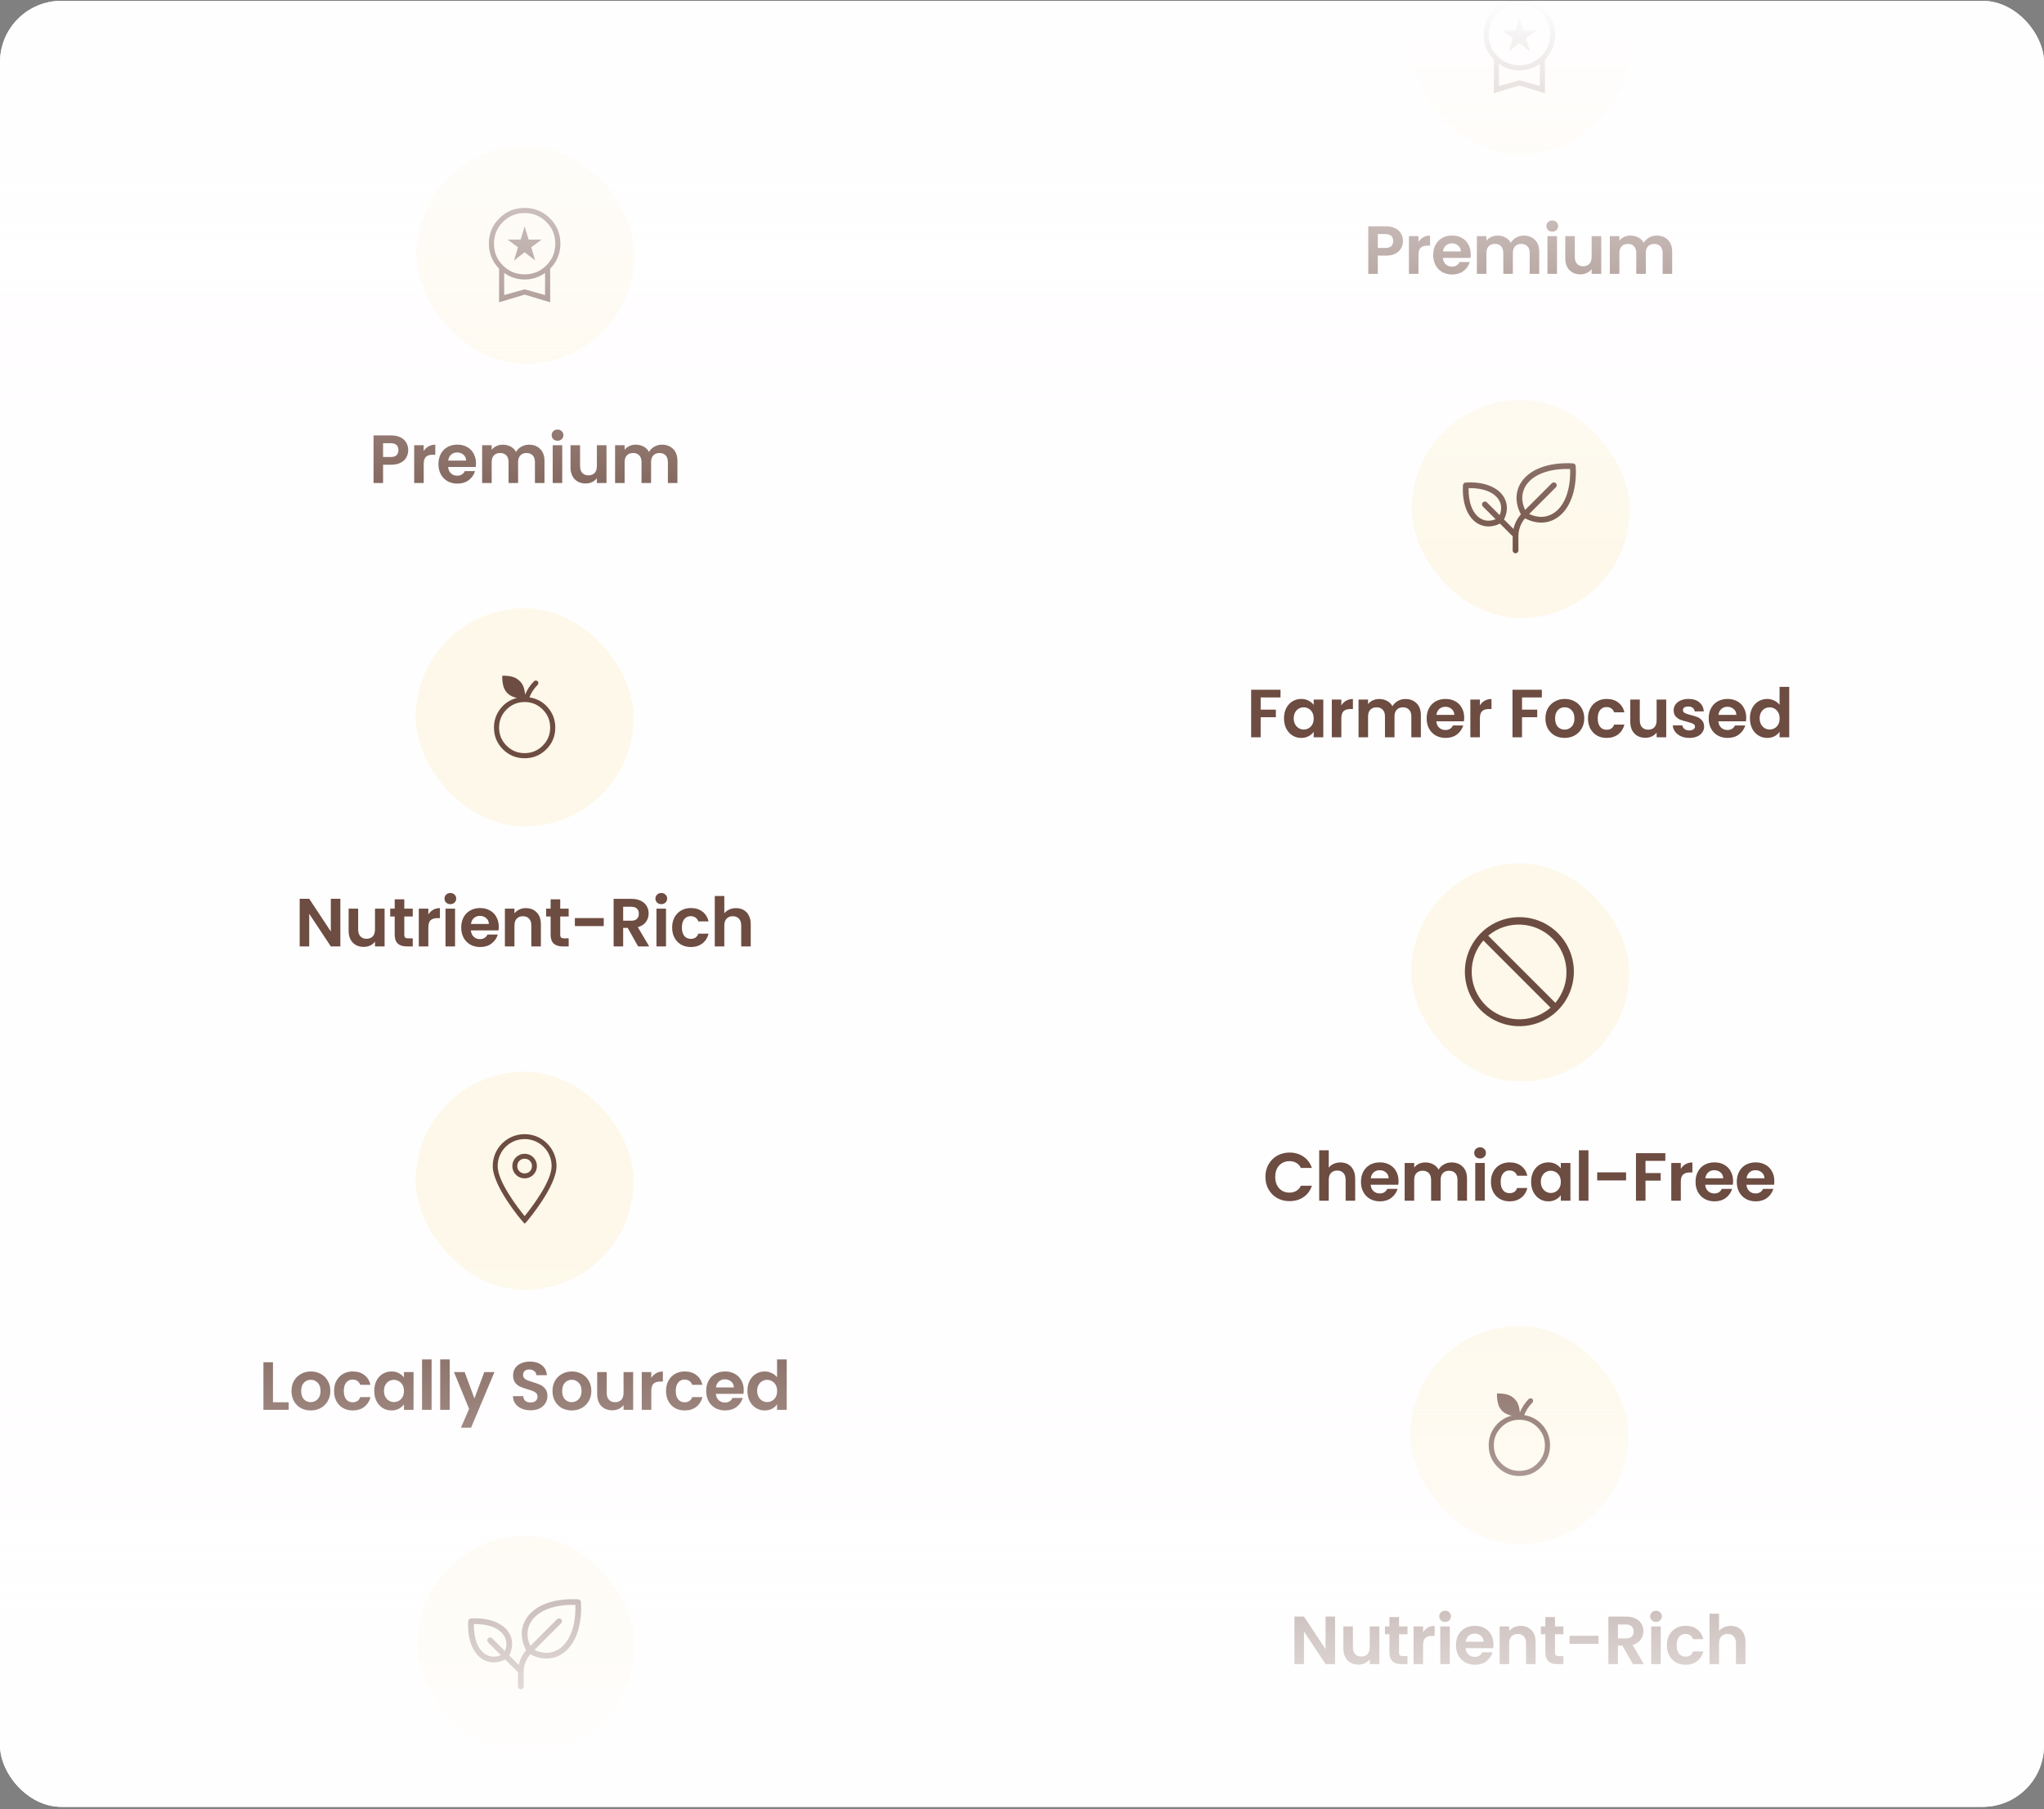 <svg width="600" height="531" viewBox="0 0 600 531" fill="none" xmlns="http://www.w3.org/2000/svg">
<rect x="0" y="0" width="600" height="531" fill="#808080" stroke="none"/>
<g clip-path="url(#clip0_461_5917)">
<rect y="0.25" width="600" height="530" rx="18" fill="#FFFEFF"/>
<rect x="122.27" y="42.74" width="64" height="64" rx="32" fill="#FDF8E9"/>
<path d="M150.888 76.435L152.056 72.565L148.981 70.308H152.823L154 66.397L155.177 70.308H159.019L155.935 72.564L157.105 76.433L154 74.034L150.888 76.435ZM146.5 88.713V78.828C145.55 77.892 144.813 76.797 144.288 75.543C143.763 74.29 143.5 72.95 143.5 71.519C143.5 68.593 144.519 66.111 146.556 64.075C148.592 62.038 151.073 61.02 154 61.02C156.927 61.02 159.408 62.038 161.444 64.075C163.481 66.111 164.5 68.593 164.5 71.519C164.5 72.948 164.238 74.29 163.713 75.544C163.188 76.798 162.45 77.891 161.5 78.825V88.71L154 86.46L146.5 88.71V88.713ZM154 80.519C156.5 80.519 158.625 79.644 160.375 77.894C162.125 76.144 163 74.019 163 71.519C163 69.019 162.125 66.894 160.375 65.144C158.625 63.395 156.5 62.52 154 62.52C151.5 62.52 149.375 63.395 147.625 65.144C145.875 66.894 145 69.019 145 71.519C145 74.019 145.875 76.144 147.625 77.894C149.375 79.644 151.5 80.519 154 80.519ZM148 86.585L154 84.906L160 86.585V80.091C159.163 80.706 158.233 81.18 157.212 81.516C156.19 81.852 155.12 82.019 154 82.019C152.88 82.019 151.81 81.852 150.789 81.516C149.767 81.181 148.837 80.707 148 80.091V86.585Z" fill="#6D4C41"/>
<path d="M119.83 132.1C119.83 132.847 119.65 133.547 119.29 134.2C118.943 134.854 118.39 135.38 117.63 135.78C116.883 136.18 115.936 136.38 114.79 136.38H112.45V141.74H109.65V127.78H114.79C115.87 127.78 116.79 127.967 117.55 128.34C118.31 128.714 118.876 129.227 119.25 129.88C119.636 130.534 119.83 131.274 119.83 132.1ZM114.67 134.12C115.443 134.12 116.016 133.947 116.39 133.6C116.763 133.24 116.95 132.74 116.95 132.1C116.95 130.74 116.19 130.06 114.67 130.06H112.45V134.12H114.67ZM124.378 132.38C124.738 131.794 125.204 131.334 125.778 131C126.364 130.667 127.031 130.5 127.778 130.5V133.44H127.038C126.158 133.44 125.491 133.647 125.038 134.06C124.598 134.474 124.378 135.194 124.378 136.22V141.74H121.578V130.66H124.378V132.38ZM139.723 135.96C139.723 136.36 139.697 136.72 139.643 137.04H131.543C131.61 137.84 131.89 138.467 132.383 138.92C132.877 139.374 133.483 139.6 134.203 139.6C135.243 139.6 135.983 139.154 136.423 138.26H139.443C139.123 139.327 138.51 140.207 137.603 140.9C136.697 141.58 135.583 141.92 134.263 141.92C133.197 141.92 132.237 141.687 131.383 141.22C130.543 140.74 129.883 140.067 129.403 139.2C128.937 138.334 128.703 137.334 128.703 136.2C128.703 135.054 128.937 134.047 129.403 133.18C129.87 132.314 130.523 131.647 131.363 131.18C132.203 130.714 133.17 130.48 134.263 130.48C135.317 130.48 136.257 130.707 137.083 131.16C137.923 131.614 138.57 132.26 139.023 133.1C139.49 133.927 139.723 134.88 139.723 135.96ZM136.823 135.16C136.81 134.44 136.55 133.867 136.043 133.44C135.537 133 134.917 132.78 134.183 132.78C133.49 132.78 132.903 132.994 132.423 133.42C131.957 133.834 131.67 134.414 131.563 135.16H136.823ZM155.287 130.5C156.647 130.5 157.741 130.92 158.567 131.76C159.407 132.587 159.827 133.747 159.827 135.24V141.74H157.027V135.62C157.027 134.754 156.807 134.094 156.367 133.64C155.927 133.174 155.327 132.94 154.567 132.94C153.807 132.94 153.201 133.174 152.747 133.64C152.307 134.094 152.087 134.754 152.087 135.62V141.74H149.287V135.62C149.287 134.754 149.067 134.094 148.627 133.64C148.187 133.174 147.587 132.94 146.827 132.94C146.054 132.94 145.441 133.174 144.987 133.64C144.547 134.094 144.327 134.754 144.327 135.62V141.74H141.527V130.66H144.327V132C144.687 131.534 145.147 131.167 145.707 130.9C146.281 130.634 146.907 130.5 147.587 130.5C148.454 130.5 149.227 130.687 149.907 131.06C150.587 131.42 151.114 131.94 151.487 132.62C151.847 131.98 152.367 131.467 153.047 131.08C153.741 130.694 154.487 130.5 155.287 130.5ZM163.664 129.34C163.171 129.34 162.758 129.187 162.424 128.88C162.104 128.56 161.944 128.167 161.944 127.7C161.944 127.234 162.104 126.847 162.424 126.54C162.758 126.22 163.171 126.06 163.664 126.06C164.158 126.06 164.564 126.22 164.884 126.54C165.218 126.847 165.384 127.234 165.384 127.7C165.384 128.167 165.218 128.56 164.884 128.88C164.564 129.187 164.158 129.34 163.664 129.34ZM165.044 130.66V141.74H162.244V130.66H165.044ZM178.031 130.66V141.74H175.211V140.34C174.851 140.82 174.377 141.2 173.791 141.48C173.217 141.747 172.591 141.88 171.911 141.88C171.044 141.88 170.277 141.7 169.611 141.34C168.944 140.967 168.417 140.427 168.031 139.72C167.657 139 167.471 138.147 167.471 137.16V130.66H170.271V136.76C170.271 137.64 170.491 138.32 170.931 138.8C171.371 139.267 171.971 139.5 172.731 139.5C173.504 139.5 174.111 139.267 174.551 138.8C174.991 138.32 175.211 137.64 175.211 136.76V130.66H178.031ZM194.313 130.5C195.673 130.5 196.767 130.92 197.593 131.76C198.433 132.587 198.853 133.747 198.853 135.24V141.74H196.053V135.62C196.053 134.754 195.833 134.094 195.393 133.64C194.953 133.174 194.353 132.94 193.593 132.94C192.833 132.94 192.227 133.174 191.773 133.64C191.333 134.094 191.113 134.754 191.113 135.62V141.74H188.313V135.62C188.313 134.754 188.093 134.094 187.653 133.64C187.213 133.174 186.613 132.94 185.853 132.94C185.08 132.94 184.467 133.174 184.013 133.64C183.573 134.094 183.353 134.754 183.353 135.62V141.74H180.553V130.66H183.353V132C183.713 131.534 184.173 131.167 184.733 130.9C185.307 130.634 185.933 130.5 186.613 130.5C187.48 130.5 188.253 130.687 188.933 131.06C189.613 131.42 190.14 131.94 190.513 132.62C190.873 131.98 191.393 131.467 192.073 131.08C192.767 130.694 193.513 130.5 194.313 130.5Z" fill="#6D4C41"/>
<rect x="122" y="178.52" width="64" height="64" rx="32" fill="#FDF8E9"/>
<path d="M154 222.52C151.498 222.52 149.372 221.645 147.624 219.896C145.875 218.146 145 216.021 145 213.52C145 211.458 145.622 209.621 146.865 208.009C148.109 206.396 149.731 205.332 151.731 204.817C151.231 204.711 150.738 204.549 150.253 204.331C149.768 204.113 149.348 203.826 148.993 203.47C148.321 202.799 147.886 202.005 147.688 201.089C147.488 200.172 147.403 199.242 147.433 198.298C148.338 198.269 149.234 198.349 150.121 198.538C151.009 198.728 151.789 199.139 152.461 199.772C153.035 200.289 153.444 200.905 153.687 201.62C153.931 202.336 154.08 203.084 154.136 203.864C154.441 203.128 154.811 202.431 155.245 201.772C155.678 201.114 156.182 200.497 156.757 199.922C156.897 199.782 157.074 199.712 157.288 199.712C157.502 199.712 157.679 199.782 157.819 199.922C157.959 200.062 158.029 200.239 158.029 200.452C158.029 200.666 157.959 200.843 157.819 200.983C157.289 201.514 156.821 202.087 156.415 202.702C156.009 203.316 155.677 203.969 155.419 204.661C157.619 204.996 159.432 206 160.859 207.674C162.286 209.348 163 211.297 163 213.52C163 216.022 162.125 218.147 160.376 219.896C158.626 221.645 156.501 222.52 154 222.52ZM154 221.02C156.075 221.02 157.844 220.288 159.307 218.825C160.77 217.362 161.501 215.594 161.5 213.52C161.5 211.445 160.768 209.676 159.306 208.213C157.842 206.75 156.074 206.019 154 206.02C151.925 206.02 150.156 206.751 148.693 208.214C147.23 209.677 146.499 211.446 146.5 213.52C146.5 215.595 147.232 217.364 148.695 218.827C150.158 220.29 151.926 221.021 154 221.02Z" fill="#6D4C41"/>
<path d="M99.91 277.74H97.11L90.77 268.16V277.74H87.97V263.76H90.77L97.11 273.36V263.76H99.91V277.74ZM112.897 266.66V277.74H110.077V276.34C109.717 276.82 109.244 277.2 108.657 277.48C108.084 277.747 107.457 277.88 106.777 277.88C105.91 277.88 105.144 277.7 104.477 277.34C103.81 276.967 103.284 276.427 102.897 275.72C102.524 275 102.337 274.147 102.337 273.16V266.66H105.137V272.76C105.137 273.64 105.357 274.32 105.797 274.8C106.237 275.267 106.837 275.5 107.597 275.5C108.37 275.5 108.977 275.267 109.417 274.8C109.857 274.32 110.077 273.64 110.077 272.76V266.66H112.897ZM118.68 268.96V274.32C118.68 274.694 118.766 274.967 118.94 275.14C119.126 275.3 119.433 275.38 119.86 275.38H121.16V277.74H119.4C117.04 277.74 115.86 276.594 115.86 274.3V268.96H114.54V266.66H115.86V263.92H118.68V266.66H121.16V268.96H118.68ZM125.733 268.38C126.093 267.794 126.56 267.334 127.133 267C127.72 266.667 128.387 266.5 129.133 266.5V269.44H128.393C127.513 269.44 126.847 269.647 126.393 270.06C125.953 270.474 125.733 271.194 125.733 272.22V277.74H122.933V266.66H125.733V268.38ZM132.199 265.34C131.706 265.34 131.293 265.187 130.959 264.88C130.639 264.56 130.479 264.167 130.479 263.7C130.479 263.234 130.639 262.847 130.959 262.54C131.293 262.22 131.706 262.06 132.199 262.06C132.693 262.06 133.099 262.22 133.419 262.54C133.753 262.847 133.919 263.234 133.919 263.7C133.919 264.167 133.753 264.56 133.419 264.88C133.099 265.187 132.693 265.34 132.199 265.34ZM133.579 266.66V277.74H130.779V266.66H133.579ZM146.406 271.96C146.406 272.36 146.379 272.72 146.326 273.04H138.226C138.292 273.84 138.572 274.467 139.066 274.92C139.559 275.374 140.166 275.6 140.886 275.6C141.926 275.6 142.666 275.154 143.106 274.26H146.126C145.806 275.327 145.192 276.207 144.286 276.9C143.379 277.58 142.266 277.92 140.946 277.92C139.879 277.92 138.919 277.687 138.066 277.22C137.226 276.74 136.566 276.067 136.086 275.2C135.619 274.334 135.386 273.334 135.386 272.2C135.386 271.054 135.619 270.047 136.086 269.18C136.552 268.314 137.206 267.647 138.046 267.18C138.886 266.714 139.852 266.48 140.946 266.48C141.999 266.48 142.939 266.707 143.766 267.16C144.606 267.614 145.252 268.26 145.706 269.1C146.172 269.927 146.406 270.88 146.406 271.96ZM143.506 271.16C143.492 270.44 143.232 269.867 142.726 269.44C142.219 269 141.599 268.78 140.866 268.78C140.172 268.78 139.586 268.994 139.106 269.42C138.639 269.834 138.352 270.414 138.246 271.16H143.506ZM154.35 266.5C155.67 266.5 156.736 266.92 157.55 267.76C158.363 268.587 158.77 269.747 158.77 271.24V277.74H155.97V271.62C155.97 270.74 155.75 270.067 155.31 269.6C154.87 269.12 154.27 268.88 153.51 268.88C152.736 268.88 152.123 269.12 151.67 269.6C151.23 270.067 151.01 270.74 151.01 271.62V277.74H148.21V266.66H151.01V268.04C151.383 267.56 151.856 267.187 152.43 266.92C153.016 266.64 153.656 266.5 154.35 266.5ZM164.452 268.96V274.32C164.452 274.694 164.539 274.967 164.712 275.14C164.899 275.3 165.206 275.38 165.632 275.38H166.932V277.74H165.172C162.812 277.74 161.632 276.594 161.632 274.3V268.96H160.312V266.66H161.632V263.92H164.452V266.66H166.932V268.96H164.452ZM177.226 269.42V271.78H168.746V269.42H177.226ZM187.326 277.74L184.246 272.3H182.926V277.74H180.126V263.78H185.366C186.446 263.78 187.366 263.974 188.126 264.36C188.886 264.734 189.453 265.247 189.826 265.9C190.213 266.54 190.406 267.26 190.406 268.06C190.406 268.98 190.14 269.814 189.606 270.56C189.073 271.294 188.28 271.8 187.226 272.08L190.566 277.74H187.326ZM182.926 270.2H185.266C186.026 270.2 186.593 270.02 186.966 269.66C187.34 269.287 187.526 268.774 187.526 268.12C187.526 267.48 187.34 266.987 186.966 266.64C186.593 266.28 186.026 266.1 185.266 266.1H182.926V270.2ZM194.119 265.34C193.625 265.34 193.212 265.187 192.879 264.88C192.559 264.56 192.399 264.167 192.399 263.7C192.399 263.234 192.559 262.847 192.879 262.54C193.212 262.22 193.625 262.06 194.119 262.06C194.612 262.06 195.019 262.22 195.339 262.54C195.672 262.847 195.839 263.234 195.839 263.7C195.839 264.167 195.672 264.56 195.339 264.88C195.019 265.187 194.612 265.34 194.119 265.34ZM195.499 266.66V277.74H192.699V266.66H195.499ZM197.305 272.2C197.305 271.054 197.538 270.054 198.005 269.2C198.472 268.334 199.118 267.667 199.945 267.2C200.772 266.72 201.718 266.48 202.785 266.48C204.158 266.48 205.292 266.827 206.185 267.52C207.092 268.2 207.698 269.16 208.005 270.4H204.985C204.825 269.92 204.552 269.547 204.165 269.28C203.792 269 203.325 268.86 202.765 268.86C201.965 268.86 201.332 269.154 200.865 269.74C200.398 270.314 200.165 271.134 200.165 272.2C200.165 273.254 200.398 274.074 200.865 274.66C201.332 275.234 201.965 275.52 202.765 275.52C203.898 275.52 204.638 275.014 204.985 274H208.005C207.698 275.2 207.092 276.154 206.185 276.86C205.278 277.567 204.145 277.92 202.785 277.92C201.718 277.92 200.772 277.687 199.945 277.22C199.118 276.74 198.472 276.074 198.005 275.22C197.538 274.354 197.305 273.347 197.305 272.2ZM216.056 266.5C216.896 266.5 217.643 266.687 218.296 267.06C218.95 267.42 219.456 267.96 219.816 268.68C220.19 269.387 220.376 270.24 220.376 271.24V277.74H217.576V271.62C217.576 270.74 217.356 270.067 216.916 269.6C216.476 269.12 215.876 268.88 215.116 268.88C214.343 268.88 213.73 269.12 213.276 269.6C212.836 270.067 212.616 270.74 212.616 271.62V277.74H209.816V262.94H212.616V268.04C212.976 267.56 213.456 267.187 214.056 266.92C214.656 266.64 215.323 266.5 216.056 266.5Z" fill="#6D4C41"/>
<rect x="122" y="314.52" width="64" height="64" rx="32" fill="#FDF8E9"/>
<path d="M154.001 359.12L153.425 358.472C153.065 358.112 144.641 348.176 144.641 342.2C144.641 337.016 148.817 332.84 154.001 332.84C159.185 332.84 163.361 337.016 163.361 342.2C163.361 348.176 154.937 358.112 154.577 358.544L154.001 359.12ZM154.001 334.28C149.609 334.28 146.081 337.808 146.081 342.2C146.081 346.808 152.129 354.584 154.001 356.888C155.873 354.584 161.921 346.808 161.921 342.2C161.921 337.808 158.393 334.28 154.001 334.28Z" fill="#6D4C41"/>
<path d="M154 345.8C151.984 345.8 150.4 344.216 150.4 342.2C150.4 340.184 151.984 338.6 154 338.6C156.016 338.6 157.6 340.184 157.6 342.2C157.6 344.216 156.016 345.8 154 345.8ZM154 340.04C152.776 340.04 151.84 340.976 151.84 342.2C151.84 343.424 152.776 344.36 154 344.36C155.224 344.36 156.16 343.424 156.16 342.2C156.16 340.976 155.224 340.04 154 340.04Z" fill="#6D4C41"/>
<path d="M80.129 411.52H84.729V413.74H77.329V399.78H80.129V411.52ZM91.189 413.92C90.122 413.92 89.162 413.687 88.309 413.22C87.456 412.74 86.782 412.067 86.289 411.2C85.809 410.334 85.569 409.334 85.569 408.2C85.569 407.067 85.816 406.067 86.309 405.2C86.816 404.334 87.502 403.667 88.369 403.2C89.236 402.72 90.202 402.48 91.269 402.48C92.336 402.48 93.302 402.72 94.169 403.2C95.036 403.667 95.716 404.334 96.209 405.2C96.716 406.067 96.969 407.067 96.969 408.2C96.969 409.334 96.709 410.334 96.189 411.2C95.682 412.067 94.989 412.74 94.109 413.22C93.242 413.687 92.269 413.92 91.189 413.92ZM91.189 411.48C91.696 411.48 92.169 411.36 92.609 411.12C93.062 410.867 93.422 410.494 93.689 410C93.956 409.507 94.089 408.907 94.089 408.2C94.089 407.147 93.809 406.34 93.249 405.78C92.702 405.207 92.029 404.92 91.229 404.92C90.429 404.92 89.756 405.207 89.209 405.78C88.676 406.34 88.409 407.147 88.409 408.2C88.409 409.254 88.669 410.067 89.189 410.64C89.722 411.2 90.389 411.48 91.189 411.48ZM98.063 408.2C98.063 407.054 98.296 406.054 98.763 405.2C99.23 404.334 99.876 403.667 100.703 403.2C101.529 402.72 102.476 402.48 103.543 402.48C104.916 402.48 106.049 402.827 106.943 403.52C107.849 404.2 108.456 405.16 108.763 406.4H105.743C105.583 405.92 105.309 405.547 104.923 405.28C104.549 405 104.083 404.86 103.523 404.86C102.723 404.86 102.089 405.154 101.623 405.74C101.156 406.314 100.923 407.134 100.923 408.2C100.923 409.254 101.156 410.074 101.623 410.66C102.089 411.234 102.723 411.52 103.523 411.52C104.656 411.52 105.396 411.014 105.743 410H108.763C108.456 411.2 107.849 412.154 106.943 412.86C106.036 413.567 104.903 413.92 103.543 413.92C102.476 413.92 101.529 413.687 100.703 413.22C99.876 412.74 99.23 412.074 98.763 411.22C98.296 410.354 98.063 409.347 98.063 408.2ZM109.854 408.16C109.854 407.04 110.074 406.047 110.514 405.18C110.967 404.314 111.574 403.647 112.334 403.18C113.107 402.714 113.967 402.48 114.914 402.48C115.741 402.48 116.461 402.647 117.074 402.98C117.701 403.314 118.201 403.734 118.574 404.24V402.66H121.394V413.74H118.574V412.12C118.214 412.64 117.714 413.074 117.074 413.42C116.447 413.754 115.721 413.92 114.894 413.92C113.961 413.92 113.107 413.68 112.334 413.2C111.574 412.72 110.967 412.047 110.514 411.18C110.074 410.3 109.854 409.294 109.854 408.16ZM118.574 408.2C118.574 407.52 118.441 406.94 118.174 406.46C117.907 405.967 117.547 405.594 117.094 405.34C116.641 405.074 116.154 404.94 115.634 404.94C115.114 404.94 114.634 405.067 114.194 405.32C113.754 405.574 113.394 405.947 113.114 406.44C112.847 406.92 112.714 407.494 112.714 408.16C112.714 408.827 112.847 409.414 113.114 409.92C113.394 410.414 113.754 410.794 114.194 411.06C114.647 411.327 115.127 411.46 115.634 411.46C116.154 411.46 116.641 411.334 117.094 411.08C117.547 410.814 117.907 410.44 118.174 409.96C118.441 409.467 118.574 408.88 118.574 408.2ZM126.689 398.94V413.74H123.889V398.94H126.689ZM132.015 398.94V413.74H129.215V398.94H132.015ZM145.142 402.66L138.282 418.98H135.302L137.702 413.46L133.262 402.66H136.402L139.262 410.4L142.162 402.66H145.142ZM155.757 413.88C154.783 413.88 153.903 413.714 153.117 413.38C152.343 413.047 151.73 412.567 151.277 411.94C150.823 411.314 150.59 410.574 150.577 409.72H153.577C153.617 410.294 153.817 410.747 154.177 411.08C154.55 411.414 155.057 411.58 155.697 411.58C156.35 411.58 156.863 411.427 157.237 411.12C157.61 410.8 157.797 410.387 157.797 409.88C157.797 409.467 157.67 409.127 157.417 408.86C157.163 408.594 156.843 408.387 156.457 408.24C156.083 408.08 155.563 407.907 154.897 407.72C153.99 407.454 153.25 407.194 152.677 406.94C152.117 406.674 151.63 406.28 151.217 405.76C150.817 405.227 150.617 404.52 150.617 403.64C150.617 402.814 150.823 402.094 151.237 401.48C151.65 400.867 152.23 400.4 152.977 400.08C153.723 399.747 154.577 399.58 155.537 399.58C156.977 399.58 158.143 399.934 159.037 400.64C159.943 401.334 160.443 402.307 160.537 403.56H157.457C157.43 403.08 157.223 402.687 156.837 402.38C156.463 402.06 155.963 401.9 155.337 401.9C154.79 401.9 154.35 402.04 154.017 402.32C153.697 402.6 153.537 403.007 153.537 403.54C153.537 403.914 153.657 404.227 153.897 404.48C154.15 404.72 154.457 404.92 154.817 405.08C155.19 405.227 155.71 405.4 156.377 405.6C157.283 405.867 158.023 406.134 158.597 406.4C159.17 406.667 159.663 407.067 160.077 407.6C160.49 408.134 160.697 408.834 160.697 409.7C160.697 410.447 160.503 411.14 160.117 411.78C159.73 412.42 159.163 412.934 158.417 413.32C157.67 413.694 156.783 413.88 155.757 413.88ZM167.804 413.92C166.737 413.92 165.777 413.687 164.924 413.22C164.071 412.74 163.397 412.067 162.904 411.2C162.424 410.334 162.184 409.334 162.184 408.2C162.184 407.067 162.431 406.067 162.924 405.2C163.431 404.334 164.117 403.667 164.984 403.2C165.851 402.72 166.817 402.48 167.884 402.48C168.951 402.48 169.917 402.72 170.784 403.2C171.651 403.667 172.331 404.334 172.824 405.2C173.331 406.067 173.584 407.067 173.584 408.2C173.584 409.334 173.324 410.334 172.804 411.2C172.297 412.067 171.604 412.74 170.724 413.22C169.857 413.687 168.884 413.92 167.804 413.92ZM167.804 411.48C168.311 411.48 168.784 411.36 169.224 411.12C169.677 410.867 170.037 410.494 170.304 410C170.571 409.507 170.704 408.907 170.704 408.2C170.704 407.147 170.424 406.34 169.864 405.78C169.317 405.207 168.644 404.92 167.844 404.92C167.044 404.92 166.371 405.207 165.824 405.78C165.291 406.34 165.024 407.147 165.024 408.2C165.024 409.254 165.284 410.067 165.804 410.64C166.337 411.2 167.004 411.48 167.804 411.48ZM185.858 402.66V413.74H183.038V412.34C182.678 412.82 182.205 413.2 181.618 413.48C181.045 413.747 180.418 413.88 179.738 413.88C178.871 413.88 178.105 413.7 177.438 413.34C176.771 412.967 176.245 412.427 175.858 411.72C175.485 411 175.298 410.147 175.298 409.16V402.66H178.098V408.76C178.098 409.64 178.318 410.32 178.758 410.8C179.198 411.267 179.798 411.5 180.558 411.5C181.331 411.5 181.938 411.267 182.378 410.8C182.818 410.32 183.038 409.64 183.038 408.76V402.66H185.858ZM191.181 404.38C191.541 403.794 192.007 403.334 192.581 403C193.167 402.667 193.834 402.5 194.581 402.5V405.44H193.841C192.961 405.44 192.294 405.647 191.841 406.06C191.401 406.474 191.181 407.194 191.181 408.22V413.74H188.381V402.66H191.181V404.38ZM195.507 408.2C195.507 407.054 195.74 406.054 196.207 405.2C196.673 404.334 197.32 403.667 198.147 403.2C198.973 402.72 199.92 402.48 200.987 402.48C202.36 402.48 203.493 402.827 204.387 403.52C205.293 404.2 205.9 405.16 206.207 406.4H203.187C203.027 405.92 202.753 405.547 202.367 405.28C201.993 405 201.527 404.86 200.967 404.86C200.167 404.86 199.533 405.154 199.067 405.74C198.6 406.314 198.367 407.134 198.367 408.2C198.367 409.254 198.6 410.074 199.067 410.66C199.533 411.234 200.167 411.52 200.967 411.52C202.1 411.52 202.84 411.014 203.187 410H206.207C205.9 411.2 205.293 412.154 204.387 412.86C203.48 413.567 202.347 413.92 200.987 413.92C199.92 413.92 198.973 413.687 198.147 413.22C197.32 412.74 196.673 412.074 196.207 411.22C195.74 410.354 195.507 409.347 195.507 408.2ZM218.318 407.96C218.318 408.36 218.291 408.72 218.238 409.04H210.138C210.204 409.84 210.484 410.467 210.978 410.92C211.471 411.374 212.078 411.6 212.798 411.6C213.838 411.6 214.578 411.154 215.018 410.26H218.038C217.718 411.327 217.104 412.207 216.198 412.9C215.291 413.58 214.178 413.92 212.858 413.92C211.791 413.92 210.831 413.687 209.978 413.22C209.138 412.74 208.478 412.067 207.998 411.2C207.531 410.334 207.298 409.334 207.298 408.2C207.298 407.054 207.531 406.047 207.998 405.18C208.464 404.314 209.118 403.647 209.958 403.18C210.798 402.714 211.764 402.48 212.858 402.48C213.911 402.48 214.851 402.707 215.678 403.16C216.518 403.614 217.164 404.26 217.618 405.1C218.084 405.927 218.318 406.88 218.318 407.96ZM215.418 407.16C215.404 406.44 215.144 405.867 214.638 405.44C214.131 405 213.511 404.78 212.778 404.78C212.084 404.78 211.498 404.994 211.018 405.42C210.551 405.834 210.264 406.414 210.158 407.16H215.418ZM219.402 408.16C219.402 407.04 219.622 406.047 220.062 405.18C220.515 404.314 221.128 403.647 221.902 403.18C222.675 402.714 223.535 402.48 224.482 402.48C225.202 402.48 225.888 402.64 226.542 402.96C227.195 403.267 227.715 403.68 228.102 404.2V398.94H230.942V413.74H228.102V412.1C227.755 412.647 227.268 413.087 226.642 413.42C226.015 413.754 225.288 413.92 224.462 413.92C223.528 413.92 222.675 413.68 221.902 413.2C221.128 412.72 220.515 412.047 220.062 411.18C219.622 410.3 219.402 409.294 219.402 408.16ZM228.122 408.2C228.122 407.52 227.988 406.94 227.722 406.46C227.455 405.967 227.095 405.594 226.642 405.34C226.188 405.074 225.702 404.94 225.182 404.94C224.662 404.94 224.182 405.067 223.742 405.32C223.302 405.574 222.942 405.947 222.662 406.44C222.395 406.92 222.262 407.494 222.262 408.16C222.262 408.827 222.395 409.414 222.662 409.92C222.942 410.414 223.302 410.794 223.742 411.06C224.195 411.327 224.675 411.46 225.182 411.46C225.702 411.46 226.188 411.334 226.642 411.08C227.095 410.814 227.455 410.44 227.722 409.96C227.988 409.467 228.122 408.88 228.122 408.2Z" fill="#6D4C41"/>
<rect x="122.381" y="450.74" width="64" height="64" rx="32" fill="#FDF8E9"/>
<path d="M170.541 470.144C170.529 469.938 170.441 469.744 170.296 469.598C170.15 469.452 169.955 469.365 169.749 469.353C162.578 468.931 156.829 471.099 154.372 475.155C152.737 477.856 152.772 481.157 154.447 484.296C153.373 485.525 152.624 487.004 152.27 488.597L149.485 485.811C150.631 483.547 150.624 481.178 149.44 479.223C147.639 476.249 143.453 474.654 138.235 474.964C138.029 474.976 137.835 475.064 137.689 475.21C137.543 475.356 137.456 475.551 137.444 475.757C137.137 480.973 138.729 485.159 141.703 486.96C142.672 487.552 143.785 487.865 144.921 487.863C146.096 487.851 147.253 487.562 148.296 487.019L152.031 490.743V494.894C152.031 495.118 152.12 495.333 152.278 495.491C152.436 495.649 152.651 495.738 152.874 495.738C153.098 495.738 153.313 495.649 153.471 495.491C153.629 495.333 153.718 495.118 153.718 494.894V490.747C153.713 488.814 154.399 486.943 155.653 485.473C157.23 486.306 158.848 486.726 160.409 486.726C161.936 486.731 163.434 486.313 164.739 485.52C168.795 483.066 170.963 477.316 170.541 470.144ZM142.578 485.516C140.284 484.128 139.007 480.832 139.093 476.613C143.312 476.522 146.604 477.8 147.992 480.094C148.791 481.411 148.858 482.96 148.208 484.536L144.471 480.797C144.312 480.638 144.098 480.549 143.874 480.549C143.65 480.549 143.435 480.638 143.277 480.797C143.118 480.955 143.03 481.17 143.03 481.394C143.03 481.618 143.118 481.832 143.277 481.991L147.02 485.733C145.444 486.382 143.896 486.316 142.578 485.516ZM163.866 484.079C161.793 485.333 159.346 485.37 156.881 484.206L164.722 476.366C164.8 476.287 164.863 476.194 164.905 476.092C164.948 475.989 164.969 475.88 164.969 475.769C164.969 475.658 164.948 475.548 164.905 475.446C164.863 475.343 164.8 475.25 164.722 475.172C164.644 475.093 164.551 475.031 164.448 474.989C164.346 474.946 164.236 474.924 164.125 474.924C164.014 474.924 163.904 474.946 163.802 474.989C163.7 475.031 163.607 475.093 163.528 475.172L155.687 483.013C154.523 480.548 154.562 478.101 155.813 476.03C157.855 472.655 162.713 470.801 168.892 471.002C169.093 477.176 167.238 482.036 163.866 484.079Z" fill="#6D4C41"/>
<rect x="414.27" y="-18.625" width="64" height="64" rx="32" fill="#FDF8E9"/>
<path d="M442.888 15.07L444.056 11.2L440.981 8.943H444.823L446 5.032L447.177 8.943H451.019L447.935 11.199L449.105 15.069L446 12.669L442.888 15.07ZM438.5 27.348V17.463C437.55 16.528 436.813 15.433 436.288 14.178C435.763 12.926 435.5 11.585 435.5 10.155C435.5 7.228 436.519 4.746 438.556 2.71C440.592 0.673 443.073 -0.345 446 -0.345C448.927 -0.345 451.408 0.673 453.444 2.71C455.481 4.746 456.5 7.228 456.5 10.155C456.5 11.584 456.238 12.925 455.713 14.179C455.188 15.433 454.45 16.527 453.5 17.46V27.345L446 25.095L438.5 27.345V27.348ZM446 19.155C448.5 19.155 450.625 18.28 452.375 16.53C454.125 14.78 455 12.655 455 10.155C455 7.655 454.125 5.53 452.375 3.78C450.625 2.03 448.5 1.155 446 1.155C443.5 1.155 441.375 2.03 439.625 3.78C437.875 5.53 437 7.655 437 10.155C437 12.655 437.875 14.78 439.625 16.53C441.375 18.28 443.5 19.155 446 19.155ZM440 25.221L446 23.541L452 25.221V18.726C451.163 19.341 450.233 19.816 449.212 20.151C448.19 20.487 447.12 20.655 446 20.655C444.88 20.655 443.81 20.487 442.789 20.151C441.767 19.817 440.837 19.342 440 18.726V25.221Z" fill="#6D4C41"/>
<path d="M411.83 70.735C411.83 71.482 411.65 72.182 411.29 72.835C410.943 73.488 410.39 74.015 409.63 74.415C408.883 74.815 407.936 75.015 406.79 75.015H404.45V80.375H401.65V66.415H406.79C407.87 66.415 408.79 66.602 409.55 66.975C410.31 67.348 410.876 67.862 411.25 68.515C411.636 69.168 411.83 69.908 411.83 70.735ZM406.67 72.755C407.443 72.755 408.016 72.582 408.39 72.235C408.763 71.875 408.95 71.375 408.95 70.735C408.95 69.375 408.19 68.695 406.67 68.695H404.45V72.755H406.67ZM416.378 71.015C416.738 70.428 417.204 69.968 417.778 69.635C418.364 69.302 419.031 69.135 419.778 69.135V72.075H419.038C418.158 72.075 417.491 72.282 417.038 72.695C416.598 73.108 416.378 73.828 416.378 74.855V80.375H413.578V69.295H416.378V71.015ZM431.723 74.595C431.723 74.995 431.697 75.355 431.643 75.675H423.543C423.61 76.475 423.89 77.102 424.383 77.555C424.877 78.008 425.483 78.235 426.203 78.235C427.243 78.235 427.983 77.788 428.423 76.895H431.443C431.123 77.962 430.51 78.842 429.603 79.535C428.697 80.215 427.583 80.555 426.263 80.555C425.197 80.555 424.237 80.322 423.383 79.855C422.543 79.375 421.883 78.702 421.403 77.835C420.937 76.968 420.703 75.968 420.703 74.835C420.703 73.688 420.937 72.682 421.403 71.815C421.87 70.948 422.523 70.282 423.363 69.815C424.203 69.348 425.17 69.115 426.263 69.115C427.317 69.115 428.257 69.342 429.083 69.795C429.923 70.248 430.57 70.895 431.023 71.735C431.49 72.562 431.723 73.515 431.723 74.595ZM428.823 73.795C428.81 73.075 428.55 72.502 428.043 72.075C427.537 71.635 426.917 71.415 426.183 71.415C425.49 71.415 424.903 71.628 424.423 72.055C423.957 72.468 423.67 73.048 423.563 73.795H428.823ZM447.287 69.135C448.647 69.135 449.741 69.555 450.567 70.395C451.407 71.222 451.827 72.382 451.827 73.875V80.375H449.027V74.255C449.027 73.388 448.807 72.728 448.367 72.275C447.927 71.808 447.327 71.575 446.567 71.575C445.807 71.575 445.201 71.808 444.747 72.275C444.307 72.728 444.087 73.388 444.087 74.255V80.375H441.287V74.255C441.287 73.388 441.067 72.728 440.627 72.275C440.187 71.808 439.587 71.575 438.827 71.575C438.054 71.575 437.441 71.808 436.987 72.275C436.547 72.728 436.327 73.388 436.327 74.255V80.375H433.527V69.295H436.327V70.635C436.687 70.168 437.147 69.802 437.707 69.535C438.281 69.268 438.907 69.135 439.587 69.135C440.454 69.135 441.227 69.322 441.907 69.695C442.587 70.055 443.114 70.575 443.487 71.255C443.847 70.615 444.367 70.102 445.047 69.715C445.741 69.328 446.487 69.135 447.287 69.135ZM455.664 67.975C455.171 67.975 454.758 67.822 454.424 67.515C454.104 67.195 453.944 66.802 453.944 66.335C453.944 65.868 454.104 65.482 454.424 65.175C454.758 64.855 455.171 64.695 455.664 64.695C456.158 64.695 456.564 64.855 456.884 65.175C457.218 65.482 457.384 65.868 457.384 66.335C457.384 66.802 457.218 67.195 456.884 67.515C456.564 67.822 456.158 67.975 455.664 67.975ZM457.044 69.295V80.375H454.244V69.295H457.044ZM470.031 69.295V80.375H467.211V78.975C466.851 79.455 466.377 79.835 465.791 80.115C465.217 80.382 464.591 80.515 463.911 80.515C463.044 80.515 462.277 80.335 461.611 79.975C460.944 79.602 460.417 79.062 460.031 78.355C459.657 77.635 459.471 76.782 459.471 75.795V69.295H462.271V75.395C462.271 76.275 462.491 76.955 462.931 77.435C463.371 77.902 463.971 78.135 464.731 78.135C465.504 78.135 466.111 77.902 466.551 77.435C466.991 76.955 467.211 76.275 467.211 75.395V69.295H470.031ZM486.313 69.135C487.673 69.135 488.767 69.555 489.593 70.395C490.433 71.222 490.853 72.382 490.853 73.875V80.375H488.053V74.255C488.053 73.388 487.833 72.728 487.393 72.275C486.953 71.808 486.353 71.575 485.593 71.575C484.833 71.575 484.227 71.808 483.773 72.275C483.333 72.728 483.113 73.388 483.113 74.255V80.375H480.313V74.255C480.313 73.388 480.093 72.728 479.653 72.275C479.213 71.808 478.613 71.575 477.853 71.575C477.08 71.575 476.467 71.808 476.013 72.275C475.573 72.728 475.353 73.388 475.353 74.255V80.375H472.553V69.295H475.353V70.635C475.713 70.168 476.173 69.802 476.733 69.535C477.307 69.268 477.933 69.135 478.613 69.135C479.48 69.135 480.253 69.322 480.933 69.695C481.613 70.055 482.14 70.575 482.513 71.255C482.873 70.615 483.393 70.102 484.073 69.715C484.767 69.328 485.513 69.135 486.313 69.135Z" fill="#6D4C41"/>
<rect x="414.381" y="117.375" width="64" height="64" rx="32" fill="#FDF8E9"/>
<path d="M462.541 136.779C462.529 136.573 462.441 136.379 462.296 136.233C462.15 136.087 461.955 136 461.749 135.987C454.578 135.566 448.829 137.734 446.372 141.79C444.737 144.491 444.772 147.792 446.447 150.93C445.373 152.16 444.624 153.639 444.27 155.232L441.485 152.446C442.631 150.182 442.624 147.813 441.44 145.858C439.639 142.884 435.453 141.289 430.235 141.598C430.029 141.611 429.835 141.698 429.689 141.845C429.543 141.991 429.456 142.185 429.444 142.392C429.137 147.607 430.729 151.794 433.703 153.595C434.672 154.187 435.785 154.5 436.921 154.498C438.096 154.486 439.253 154.197 440.296 153.654L444.031 157.378V161.529C444.031 161.753 444.12 161.968 444.278 162.126C444.436 162.284 444.651 162.373 444.874 162.373C445.098 162.373 445.313 162.284 445.471 162.126C445.629 161.968 445.718 161.753 445.718 161.529V157.382C445.713 155.449 446.399 153.578 447.653 152.107C449.23 152.941 450.848 153.36 452.409 153.36C453.936 153.365 455.434 152.948 456.739 152.155C460.795 149.701 462.963 143.951 462.541 136.779ZM434.578 152.151C432.284 150.763 431.007 147.467 431.093 143.248C435.312 143.157 438.604 144.435 439.992 146.728C440.791 148.046 440.858 149.594 440.208 151.171L436.471 147.432C436.312 147.273 436.098 147.184 435.874 147.184C435.65 147.184 435.435 147.273 435.277 147.432C435.118 147.59 435.03 147.805 435.03 148.028C435.03 148.252 435.118 148.467 435.277 148.625L439.02 152.367C437.444 153.017 435.896 152.951 434.578 152.151ZM455.866 150.714C453.793 151.968 451.346 152.005 448.881 150.84L456.722 143C456.8 142.922 456.863 142.829 456.905 142.727C456.948 142.624 456.969 142.514 456.969 142.403C456.969 142.293 456.948 142.183 456.905 142.08C456.863 141.978 456.8 141.885 456.722 141.807C456.644 141.728 456.551 141.666 456.448 141.624C456.346 141.581 456.236 141.559 456.125 141.559C456.014 141.559 455.904 141.581 455.802 141.624C455.7 141.666 455.607 141.728 455.528 141.807L447.687 149.648C446.523 147.183 446.562 144.736 447.813 142.664C449.855 139.289 454.713 137.436 460.892 137.637C461.093 143.81 459.238 148.67 455.866 150.714Z" fill="#6D4C41"/>
<path d="M375.881 202.415V204.675H370.061V208.255H374.521V210.475H370.061V216.375H367.261V202.415H375.881ZM376.906 210.795C376.906 209.675 377.126 208.682 377.566 207.815C378.02 206.948 378.626 206.282 379.386 205.815C380.16 205.348 381.02 205.115 381.966 205.115C382.793 205.115 383.513 205.282 384.126 205.615C384.753 205.948 385.253 206.368 385.626 206.875V205.295H388.446V216.375H385.626V214.755C385.266 215.275 384.766 215.708 384.126 216.055C383.5 216.388 382.773 216.555 381.946 216.555C381.013 216.555 380.16 216.315 379.386 215.835C378.626 215.355 378.02 214.682 377.566 213.815C377.126 212.935 376.906 211.928 376.906 210.795ZM385.626 210.835C385.626 210.155 385.493 209.575 385.226 209.095C384.96 208.602 384.6 208.228 384.146 207.975C383.693 207.708 383.206 207.575 382.686 207.575C382.166 207.575 381.686 207.702 381.246 207.955C380.806 208.208 380.446 208.582 380.166 209.075C379.9 209.555 379.766 210.128 379.766 210.795C379.766 211.462 379.9 212.048 380.166 212.555C380.446 213.048 380.806 213.428 381.246 213.695C381.7 213.962 382.18 214.095 382.686 214.095C383.206 214.095 383.693 213.968 384.146 213.715C384.6 213.448 384.96 213.075 385.226 212.595C385.493 212.102 385.626 211.515 385.626 210.835ZM393.741 207.015C394.101 206.428 394.568 205.968 395.141 205.635C395.728 205.302 396.394 205.135 397.141 205.135V208.075H396.401C395.521 208.075 394.854 208.282 394.401 208.695C393.961 209.108 393.741 209.828 393.741 210.855V216.375H390.941V205.295H393.741V207.015ZM412.547 205.135C413.907 205.135 415 205.555 415.827 206.395C416.667 207.222 417.087 208.382 417.087 209.875V216.375H414.287V210.255C414.287 209.388 414.067 208.728 413.627 208.275C413.187 207.808 412.587 207.575 411.827 207.575C411.067 207.575 410.46 207.808 410.007 208.275C409.567 208.728 409.347 209.388 409.347 210.255V216.375H406.547V210.255C406.547 209.388 406.327 208.728 405.887 208.275C405.447 207.808 404.847 207.575 404.087 207.575C403.314 207.575 402.7 207.808 402.247 208.275C401.807 208.728 401.587 209.388 401.587 210.255V216.375H398.787V205.295H401.587V206.635C401.947 206.168 402.407 205.802 402.967 205.535C403.54 205.268 404.167 205.135 404.847 205.135C405.714 205.135 406.487 205.322 407.167 205.695C407.847 206.055 408.374 206.575 408.747 207.255C409.107 206.615 409.627 206.102 410.307 205.715C411 205.328 411.747 205.135 412.547 205.135ZM429.804 210.595C429.804 210.995 429.777 211.355 429.724 211.675H421.624C421.691 212.475 421.971 213.102 422.464 213.555C422.957 214.008 423.564 214.235 424.284 214.235C425.324 214.235 426.064 213.788 426.504 212.895H429.524C429.204 213.962 428.591 214.842 427.684 215.535C426.777 216.215 425.664 216.555 424.344 216.555C423.277 216.555 422.317 216.322 421.464 215.855C420.624 215.375 419.964 214.702 419.484 213.835C419.017 212.968 418.784 211.968 418.784 210.835C418.784 209.688 419.017 208.682 419.484 207.815C419.951 206.948 420.604 206.282 421.444 205.815C422.284 205.348 423.251 205.115 424.344 205.115C425.397 205.115 426.337 205.342 427.164 205.795C428.004 206.248 428.651 206.895 429.104 207.735C429.571 208.562 429.804 209.515 429.804 210.595ZM426.904 209.795C426.891 209.075 426.631 208.502 426.124 208.075C425.617 207.635 424.997 207.415 424.264 207.415C423.571 207.415 422.984 207.628 422.504 208.055C422.037 208.468 421.751 209.048 421.644 209.795H426.904ZM434.408 207.015C434.768 206.428 435.234 205.968 435.808 205.635C436.394 205.302 437.061 205.135 437.808 205.135V208.075H437.068C436.188 208.075 435.521 208.282 435.068 208.695C434.628 209.108 434.408 209.828 434.408 210.855V216.375H431.608V205.295H434.408V207.015ZM452.599 202.415V204.675H446.779V208.255H451.239V210.475H446.779V216.375H443.979V202.415H452.599ZM459.265 216.555C458.198 216.555 457.238 216.322 456.385 215.855C455.531 215.375 454.858 214.702 454.365 213.835C453.885 212.968 453.645 211.968 453.645 210.835C453.645 209.702 453.891 208.702 454.385 207.835C454.891 206.968 455.578 206.302 456.445 205.835C457.311 205.355 458.278 205.115 459.345 205.115C460.411 205.115 461.378 205.355 462.245 205.835C463.111 206.302 463.791 206.968 464.285 207.835C464.791 208.702 465.045 209.702 465.045 210.835C465.045 211.968 464.785 212.968 464.265 213.835C463.758 214.702 463.065 215.375 462.185 215.855C461.318 216.322 460.345 216.555 459.265 216.555ZM459.265 214.115C459.771 214.115 460.245 213.995 460.685 213.755C461.138 213.502 461.498 213.128 461.765 212.635C462.031 212.142 462.165 211.542 462.165 210.835C462.165 209.782 461.885 208.975 461.325 208.415C460.778 207.842 460.105 207.555 459.305 207.555C458.505 207.555 457.831 207.842 457.285 208.415C456.751 208.975 456.485 209.782 456.485 210.835C456.485 211.888 456.745 212.702 457.265 213.275C457.798 213.835 458.465 214.115 459.265 214.115ZM466.139 210.835C466.139 209.688 466.372 208.688 466.839 207.835C467.305 206.968 467.952 206.302 468.779 205.835C469.605 205.355 470.552 205.115 471.619 205.115C472.992 205.115 474.125 205.462 475.019 206.155C475.925 206.835 476.532 207.795 476.839 209.035H473.819C473.659 208.555 473.385 208.182 472.999 207.915C472.625 207.635 472.159 207.495 471.599 207.495C470.799 207.495 470.165 207.788 469.699 208.375C469.232 208.948 468.999 209.768 468.999 210.835C468.999 211.888 469.232 212.708 469.699 213.295C470.165 213.868 470.799 214.155 471.599 214.155C472.732 214.155 473.472 213.648 473.819 212.635H476.839C476.532 213.835 475.925 214.788 475.019 215.495C474.112 216.202 472.979 216.555 471.619 216.555C470.552 216.555 469.605 216.322 468.779 215.855C467.952 215.375 467.305 214.708 466.839 213.855C466.372 212.988 466.139 211.982 466.139 210.835ZM489.11 205.295V216.375H486.29V214.975C485.93 215.455 485.457 215.835 484.87 216.115C484.297 216.382 483.67 216.515 482.99 216.515C482.123 216.515 481.357 216.335 480.69 215.975C480.023 215.602 479.497 215.062 479.11 214.355C478.737 213.635 478.55 212.782 478.55 211.795V205.295H481.35V211.395C481.35 212.275 481.57 212.955 482.01 213.435C482.45 213.902 483.05 214.135 483.81 214.135C484.583 214.135 485.19 213.902 485.63 213.435C486.07 212.955 486.29 212.275 486.29 211.395V205.295H489.11ZM495.873 216.555C494.966 216.555 494.153 216.395 493.433 216.075C492.713 215.742 492.139 215.295 491.713 214.735C491.299 214.175 491.073 213.555 491.033 212.875H493.853C493.906 213.302 494.113 213.655 494.473 213.935C494.846 214.215 495.306 214.355 495.853 214.355C496.386 214.355 496.799 214.248 497.093 214.035C497.399 213.822 497.553 213.548 497.553 213.215C497.553 212.855 497.366 212.588 496.993 212.415C496.633 212.228 496.053 212.028 495.253 211.815C494.426 211.615 493.746 211.408 493.213 211.195C492.693 210.982 492.239 210.655 491.853 210.215C491.479 209.775 491.293 209.182 491.293 208.435C491.293 207.822 491.466 207.262 491.813 206.755C492.173 206.248 492.679 205.848 493.333 205.555C493.999 205.262 494.779 205.115 495.673 205.115C496.993 205.115 498.046 205.448 498.833 206.115C499.619 206.768 500.053 207.655 500.133 208.775H497.453C497.413 208.335 497.226 207.988 496.893 207.735C496.573 207.468 496.139 207.335 495.593 207.335C495.086 207.335 494.693 207.428 494.413 207.615C494.146 207.802 494.013 208.062 494.013 208.395C494.013 208.768 494.199 209.055 494.573 209.255C494.946 209.442 495.526 209.635 496.313 209.835C497.113 210.035 497.773 210.242 498.293 210.455C498.813 210.668 499.259 211.002 499.633 211.455C500.019 211.895 500.219 212.482 500.233 213.215C500.233 213.855 500.053 214.428 499.693 214.935C499.346 215.442 498.839 215.842 498.173 216.135C497.519 216.415 496.753 216.555 495.873 216.555ZM512.591 210.595C512.591 210.995 512.564 211.355 512.511 211.675H504.411C504.478 212.475 504.758 213.102 505.251 213.555C505.744 214.008 506.351 214.235 507.071 214.235C508.111 214.235 508.851 213.788 509.291 212.895H512.311C511.991 213.962 511.378 214.842 510.471 215.535C509.564 216.215 508.451 216.555 507.131 216.555C506.064 216.555 505.104 216.322 504.251 215.855C503.411 215.375 502.751 214.702 502.271 213.835C501.804 212.968 501.571 211.968 501.571 210.835C501.571 209.688 501.804 208.682 502.271 207.815C502.738 206.948 503.391 206.282 504.231 205.815C505.071 205.348 506.038 205.115 507.131 205.115C508.184 205.115 509.124 205.342 509.951 205.795C510.791 206.248 511.438 206.895 511.891 207.735C512.358 208.562 512.591 209.515 512.591 210.595ZM509.691 209.795C509.678 209.075 509.418 208.502 508.911 208.075C508.404 207.635 507.784 207.415 507.051 207.415C506.358 207.415 505.771 207.628 505.291 208.055C504.824 208.468 504.538 209.048 504.431 209.795H509.691ZM513.675 210.795C513.675 209.675 513.895 208.682 514.335 207.815C514.788 206.948 515.401 206.282 516.175 205.815C516.948 205.348 517.808 205.115 518.755 205.115C519.475 205.115 520.161 205.275 520.815 205.595C521.468 205.902 521.988 206.315 522.375 206.835V201.575H525.215V216.375H522.375V214.735C522.028 215.282 521.541 215.722 520.915 216.055C520.288 216.388 519.561 216.555 518.735 216.555C517.801 216.555 516.948 216.315 516.175 215.835C515.401 215.355 514.788 214.682 514.335 213.815C513.895 212.935 513.675 211.928 513.675 210.795ZM522.395 210.835C522.395 210.155 522.261 209.575 521.995 209.095C521.728 208.602 521.368 208.228 520.915 207.975C520.461 207.708 519.975 207.575 519.455 207.575C518.935 207.575 518.455 207.702 518.015 207.955C517.575 208.208 517.215 208.582 516.935 209.075C516.668 209.555 516.535 210.128 516.535 210.795C516.535 211.462 516.668 212.048 516.935 212.555C517.215 213.048 517.575 213.428 518.015 213.695C518.468 213.962 518.948 214.095 519.455 214.095C519.975 214.095 520.461 213.968 520.915 213.715C521.368 213.448 521.728 213.075 521.995 212.595C522.261 212.102 522.395 211.515 522.395 210.835Z" fill="#6D4C41"/>
<rect x="414.25" y="253.375" width="64" height="64" rx="32" fill="#FDF8E9"/>
<g clip-path="url(#clip1_461_5917)">
<path d="M446 269.154C442.836 269.154 439.742 270.093 437.111 271.851C434.48 273.609 432.429 276.108 431.218 279.031C430.007 281.955 429.69 285.172 430.307 288.276C430.925 291.379 432.449 294.23 434.686 296.468C436.924 298.706 439.775 300.229 442.879 300.847C445.982 301.464 449.199 301.147 452.123 299.936C455.047 298.725 457.545 296.675 459.304 294.043C461.062 291.412 462 288.319 462 285.154C462 280.911 460.314 276.841 457.314 273.841C454.313 270.84 450.243 269.154 446 269.154ZM432 285.154C432.001 281.79 433.219 278.54 435.43 276.004L455.15 295.724C453.122 297.476 450.634 298.608 447.981 298.987C445.329 299.367 442.623 298.976 440.185 297.864C437.748 296.751 435.681 294.961 434.23 292.709C432.779 290.456 432.005 287.834 432 285.154ZM456.57 294.304L436.85 274.584C439.533 272.342 442.959 271.185 446.452 271.342C449.945 271.498 453.254 272.956 455.726 275.428C458.199 277.901 459.656 281.209 459.813 284.702C459.969 288.196 458.812 291.621 456.57 294.304Z" fill="#6D4C41"/>
</g>
<path d="M371.45 345.375C371.45 344.002 371.757 342.775 372.37 341.695C372.997 340.602 373.843 339.755 374.91 339.155C375.99 338.542 377.197 338.235 378.53 338.235C380.09 338.235 381.457 338.635 382.63 339.435C383.803 340.235 384.623 341.342 385.09 342.755H381.87C381.55 342.088 381.097 341.588 380.51 341.255C379.937 340.922 379.27 340.755 378.51 340.755C377.697 340.755 376.97 340.948 376.33 341.335C375.703 341.708 375.21 342.242 374.85 342.935C374.503 343.628 374.33 344.442 374.33 345.375C374.33 346.295 374.503 347.108 374.85 347.815C375.21 348.508 375.703 349.048 376.33 349.435C376.97 349.808 377.697 349.995 378.51 349.995C379.27 349.995 379.937 349.828 380.51 349.495C381.097 349.148 381.55 348.642 381.87 347.975H385.09C384.623 349.402 383.803 350.515 382.63 351.315C381.47 352.102 380.103 352.495 378.53 352.495C377.197 352.495 375.99 352.195 374.91 351.595C373.843 350.982 372.997 350.135 372.37 349.055C371.757 347.975 371.45 346.748 371.45 345.375ZM393.482 341.135C394.322 341.135 395.068 341.322 395.722 341.695C396.375 342.055 396.882 342.595 397.242 343.315C397.615 344.022 397.802 344.875 397.802 345.875V352.375H395.002V346.255C395.002 345.375 394.782 344.702 394.342 344.235C393.902 343.755 393.302 343.515 392.542 343.515C391.768 343.515 391.155 343.755 390.702 344.235C390.262 344.702 390.042 345.375 390.042 346.255V352.375H387.242V337.575H390.042V342.675C390.402 342.195 390.882 341.822 391.482 341.555C392.082 341.275 392.748 341.135 393.482 341.135ZM410.524 346.595C410.524 346.995 410.498 347.355 410.444 347.675H402.344C402.411 348.475 402.691 349.102 403.184 349.555C403.678 350.008 404.284 350.235 405.004 350.235C406.044 350.235 406.784 349.788 407.224 348.895H410.244C409.924 349.962 409.311 350.842 408.404 351.535C407.498 352.215 406.384 352.555 405.064 352.555C403.998 352.555 403.038 352.322 402.184 351.855C401.344 351.375 400.684 350.702 400.204 349.835C399.738 348.968 399.504 347.968 399.504 346.835C399.504 345.688 399.738 344.682 400.204 343.815C400.671 342.948 401.324 342.282 402.164 341.815C403.004 341.348 403.971 341.115 405.064 341.115C406.118 341.115 407.058 341.342 407.884 341.795C408.724 342.248 409.371 342.895 409.824 343.735C410.291 344.562 410.524 345.515 410.524 346.595ZM407.624 345.795C407.611 345.075 407.351 344.502 406.844 344.075C406.338 343.635 405.718 343.415 404.984 343.415C404.291 343.415 403.704 343.628 403.224 344.055C402.758 344.468 402.471 345.048 402.364 345.795H407.624ZM426.088 341.135C427.448 341.135 428.541 341.555 429.368 342.395C430.208 343.222 430.628 344.382 430.628 345.875V352.375H427.828V346.255C427.828 345.388 427.608 344.728 427.168 344.275C426.728 343.808 426.128 343.575 425.368 343.575C424.608 343.575 424.001 343.808 423.548 344.275C423.108 344.728 422.888 345.388 422.888 346.255V352.375H420.088V346.255C420.088 345.388 419.868 344.728 419.428 344.275C418.988 343.808 418.388 343.575 417.628 343.575C416.855 343.575 416.241 343.808 415.788 344.275C415.348 344.728 415.128 345.388 415.128 346.255V352.375H412.328V341.295H415.128V342.635C415.488 342.168 415.948 341.802 416.508 341.535C417.081 341.268 417.708 341.135 418.388 341.135C419.255 341.135 420.028 341.322 420.708 341.695C421.388 342.055 421.915 342.575 422.288 343.255C422.648 342.615 423.168 342.102 423.848 341.715C424.541 341.328 425.288 341.135 426.088 341.135ZM434.465 339.975C433.972 339.975 433.558 339.822 433.225 339.515C432.905 339.195 432.745 338.802 432.745 338.335C432.745 337.868 432.905 337.482 433.225 337.175C433.558 336.855 433.972 336.695 434.465 336.695C434.958 336.695 435.365 336.855 435.685 337.175C436.018 337.482 436.185 337.868 436.185 338.335C436.185 338.802 436.018 339.195 435.685 339.515C435.365 339.822 434.958 339.975 434.465 339.975ZM435.845 341.295V352.375H433.045V341.295H435.845ZM437.651 346.835C437.651 345.688 437.885 344.688 438.351 343.835C438.818 342.968 439.465 342.302 440.291 341.835C441.118 341.355 442.065 341.115 443.131 341.115C444.505 341.115 445.638 341.462 446.531 342.155C447.438 342.835 448.045 343.795 448.351 345.035H445.331C445.171 344.555 444.898 344.182 444.511 343.915C444.138 343.635 443.671 343.495 443.111 343.495C442.311 343.495 441.678 343.788 441.211 344.375C440.745 344.948 440.511 345.768 440.511 346.835C440.511 347.888 440.745 348.708 441.211 349.295C441.678 349.868 442.311 350.155 443.111 350.155C444.245 350.155 444.985 349.648 445.331 348.635H448.351C448.045 349.835 447.438 350.788 446.531 351.495C445.625 352.202 444.491 352.555 443.131 352.555C442.065 352.555 441.118 352.322 440.291 351.855C439.465 351.375 438.818 350.708 438.351 349.855C437.885 348.988 437.651 347.982 437.651 346.835ZM449.443 346.795C449.443 345.675 449.663 344.682 450.103 343.815C450.556 342.948 451.163 342.282 451.923 341.815C452.696 341.348 453.556 341.115 454.503 341.115C455.329 341.115 456.049 341.282 456.663 341.615C457.289 341.948 457.789 342.368 458.163 342.875V341.295H460.983V352.375H458.163V350.755C457.803 351.275 457.303 351.708 456.663 352.055C456.036 352.388 455.309 352.555 454.483 352.555C453.549 352.555 452.696 352.315 451.923 351.835C451.163 351.355 450.556 350.682 450.103 349.815C449.663 348.935 449.443 347.928 449.443 346.795ZM458.163 346.835C458.163 346.155 458.029 345.575 457.763 345.095C457.496 344.602 457.136 344.228 456.683 343.975C456.229 343.708 455.743 343.575 455.223 343.575C454.703 343.575 454.223 343.702 453.783 343.955C453.343 344.208 452.983 344.582 452.703 345.075C452.436 345.555 452.303 346.128 452.303 346.795C452.303 347.462 452.436 348.048 452.703 348.555C452.983 349.048 453.343 349.428 453.783 349.695C454.236 349.962 454.716 350.095 455.223 350.095C455.743 350.095 456.229 349.968 456.683 349.715C457.136 349.448 457.496 349.075 457.763 348.595C458.029 348.102 458.163 347.515 458.163 346.835ZM466.277 337.575V352.375H463.477V337.575H466.277ZM477.324 344.055V346.415H468.844V344.055H477.324ZM488.844 338.415V340.675H483.024V344.255H487.484V346.475H483.024V352.375H480.224V338.415H488.844ZM493.389 343.015C493.749 342.428 494.216 341.968 494.789 341.635C495.376 341.302 496.043 341.135 496.789 341.135V344.075H496.049C495.169 344.075 494.503 344.282 494.049 344.695C493.609 345.108 493.389 345.828 493.389 346.855V352.375H490.589V341.295H493.389V343.015ZM508.735 346.595C508.735 346.995 508.709 347.355 508.655 347.675H500.555C500.622 348.475 500.902 349.102 501.395 349.555C501.889 350.008 502.495 350.235 503.215 350.235C504.255 350.235 504.995 349.788 505.435 348.895H508.455C508.135 349.962 507.522 350.842 506.615 351.535C505.709 352.215 504.595 352.555 503.275 352.555C502.209 352.555 501.249 352.322 500.395 351.855C499.555 351.375 498.895 350.702 498.415 349.835C497.949 348.968 497.715 347.968 497.715 346.835C497.715 345.688 497.949 344.682 498.415 343.815C498.882 342.948 499.535 342.282 500.375 341.815C501.215 341.348 502.182 341.115 503.275 341.115C504.329 341.115 505.269 341.342 506.095 341.795C506.935 342.248 507.582 342.895 508.035 343.735C508.502 344.562 508.735 345.515 508.735 346.595ZM505.835 345.795C505.822 345.075 505.562 344.502 505.055 344.075C504.549 343.635 503.929 343.415 503.195 343.415C502.502 343.415 501.915 343.628 501.435 344.055C500.969 344.468 500.682 345.048 500.575 345.795H505.835ZM520.839 346.595C520.839 346.995 520.812 347.355 520.759 347.675H512.659C512.726 348.475 513.006 349.102 513.499 349.555C513.992 350.008 514.599 350.235 515.319 350.235C516.359 350.235 517.099 349.788 517.539 348.895H520.559C520.239 349.962 519.626 350.842 518.719 351.535C517.812 352.215 516.699 352.555 515.379 352.555C514.312 352.555 513.352 352.322 512.499 351.855C511.659 351.375 510.999 350.702 510.519 349.835C510.052 348.968 509.819 347.968 509.819 346.835C509.819 345.688 510.052 344.682 510.519 343.815C510.986 342.948 511.639 342.282 512.479 341.815C513.319 341.348 514.286 341.115 515.379 341.115C516.432 341.115 517.372 341.342 518.199 341.795C519.039 342.248 519.686 342.895 520.139 343.735C520.606 344.562 520.839 345.515 520.839 346.595ZM517.939 345.795C517.926 345.075 517.666 344.502 517.159 344.075C516.652 343.635 516.032 343.415 515.299 343.415C514.606 343.415 514.019 343.628 513.539 344.055C513.072 344.468 512.786 345.048 512.679 345.795H517.939Z" fill="#6D4C41"/>
<rect x="414" y="389.154" width="64" height="64" rx="32" fill="#FDF8E9"/>
<path d="M446 433.155C443.498 433.155 441.372 432.28 439.624 430.531C437.875 428.781 437 426.656 437 424.155C437 422.093 437.622 420.256 438.865 418.644C440.109 417.031 441.731 415.967 443.731 415.452C443.231 415.346 442.738 415.184 442.253 414.966C441.768 414.748 441.348 414.461 440.993 414.105C440.321 413.434 439.886 412.64 439.688 411.724C439.488 410.807 439.403 409.877 439.433 408.933C440.338 408.904 441.234 408.984 442.121 409.173C443.009 409.363 443.789 409.774 444.461 410.407C445.035 410.924 445.444 411.54 445.687 412.255C445.931 412.971 446.08 413.719 446.136 414.499C446.441 413.763 446.811 413.066 447.245 412.407C447.678 411.749 448.182 411.132 448.757 410.557C448.897 410.417 449.074 410.347 449.288 410.347C449.502 410.347 449.679 410.417 449.819 410.557C449.959 410.697 450.029 410.874 450.029 411.087C450.029 411.301 449.959 411.478 449.819 411.618C449.289 412.149 448.821 412.722 448.415 413.337C448.009 413.951 447.677 414.604 447.419 415.296C449.619 415.631 451.432 416.635 452.859 418.309C454.286 419.983 455 421.932 455 424.155C455 426.657 454.125 428.782 452.376 430.531C450.626 432.28 448.501 433.155 446 433.155ZM446 431.655C448.075 431.655 449.844 430.923 451.307 429.46C452.77 427.997 453.501 426.229 453.5 424.155C453.5 422.08 452.768 420.311 451.306 418.848C449.842 417.385 448.074 416.654 446 416.655C443.925 416.655 442.156 417.386 440.693 418.849C439.23 420.312 438.499 422.081 438.5 424.155C438.5 426.23 439.232 427.999 440.695 429.462C442.158 430.925 443.926 431.656 446 431.655Z" fill="#6D4C41"/>
<path d="M391.91 488.375H389.11L382.77 478.795V488.375H379.97V474.395H382.77L389.11 483.995V474.395H391.91V488.375ZM404.897 477.295V488.375H402.077V486.975C401.717 487.455 401.244 487.835 400.657 488.115C400.084 488.382 399.457 488.515 398.777 488.515C397.91 488.515 397.144 488.335 396.477 487.975C395.81 487.602 395.284 487.062 394.897 486.355C394.524 485.635 394.337 484.782 394.337 483.795V477.295H397.137V483.395C397.137 484.275 397.357 484.955 397.797 485.435C398.237 485.902 398.837 486.135 399.597 486.135C400.37 486.135 400.977 485.902 401.417 485.435C401.857 484.955 402.077 484.275 402.077 483.395V477.295H404.897ZM410.68 479.595V484.955C410.68 485.328 410.766 485.602 410.94 485.775C411.126 485.935 411.433 486.015 411.86 486.015H413.16V488.375H411.4C409.04 488.375 407.86 487.228 407.86 484.935V479.595H406.54V477.295H407.86V474.555H410.68V477.295H413.16V479.595H410.68ZM417.733 479.015C418.093 478.428 418.56 477.968 419.133 477.635C419.72 477.302 420.387 477.135 421.133 477.135V480.075H420.393C419.513 480.075 418.847 480.282 418.393 480.695C417.953 481.108 417.733 481.828 417.733 482.855V488.375H414.933V477.295H417.733V479.015ZM424.199 475.975C423.706 475.975 423.293 475.822 422.959 475.515C422.639 475.195 422.479 474.802 422.479 474.335C422.479 473.868 422.639 473.482 422.959 473.175C423.293 472.855 423.706 472.695 424.199 472.695C424.693 472.695 425.099 472.855 425.419 473.175C425.753 473.482 425.919 473.868 425.919 474.335C425.919 474.802 425.753 475.195 425.419 475.515C425.099 475.822 424.693 475.975 424.199 475.975ZM425.579 477.295V488.375H422.779V477.295H425.579ZM438.406 482.595C438.406 482.995 438.379 483.355 438.326 483.675H430.226C430.292 484.475 430.572 485.102 431.066 485.555C431.559 486.008 432.166 486.235 432.886 486.235C433.926 486.235 434.666 485.788 435.106 484.895H438.126C437.806 485.962 437.192 486.842 436.286 487.535C435.379 488.215 434.266 488.555 432.946 488.555C431.879 488.555 430.919 488.322 430.066 487.855C429.226 487.375 428.566 486.702 428.086 485.835C427.619 484.968 427.386 483.968 427.386 482.835C427.386 481.688 427.619 480.682 428.086 479.815C428.552 478.948 429.206 478.282 430.046 477.815C430.886 477.348 431.852 477.115 432.946 477.115C433.999 477.115 434.939 477.342 435.766 477.795C436.606 478.248 437.252 478.895 437.706 479.735C438.172 480.562 438.406 481.515 438.406 482.595ZM435.506 481.795C435.492 481.075 435.232 480.502 434.726 480.075C434.219 479.635 433.599 479.415 432.866 479.415C432.172 479.415 431.586 479.628 431.106 480.055C430.639 480.468 430.352 481.048 430.246 481.795H435.506ZM446.35 477.135C447.67 477.135 448.736 477.555 449.55 478.395C450.363 479.222 450.77 480.382 450.77 481.875V488.375H447.97V482.255C447.97 481.375 447.75 480.702 447.31 480.235C446.87 479.755 446.27 479.515 445.51 479.515C444.736 479.515 444.123 479.755 443.67 480.235C443.23 480.702 443.01 481.375 443.01 482.255V488.375H440.21V477.295H443.01V478.675C443.383 478.195 443.856 477.822 444.43 477.555C445.016 477.275 445.656 477.135 446.35 477.135ZM456.452 479.595V484.955C456.452 485.328 456.539 485.602 456.712 485.775C456.899 485.935 457.206 486.015 457.632 486.015H458.932V488.375H457.172C454.812 488.375 453.632 487.228 453.632 484.935V479.595H452.312V477.295H453.632V474.555H456.452V477.295H458.932V479.595H456.452ZM469.226 480.055V482.415H460.746V480.055H469.226ZM479.326 488.375L476.246 482.935H474.926V488.375H472.126V474.415H477.366C478.446 474.415 479.366 474.608 480.126 474.995C480.886 475.368 481.453 475.882 481.826 476.535C482.213 477.175 482.406 477.895 482.406 478.695C482.406 479.615 482.14 480.448 481.606 481.195C481.073 481.928 480.28 482.435 479.226 482.715L482.566 488.375H479.326ZM474.926 480.835H477.266C478.026 480.835 478.593 480.655 478.966 480.295C479.34 479.922 479.526 479.408 479.526 478.755C479.526 478.115 479.34 477.622 478.966 477.275C478.593 476.915 478.026 476.735 477.266 476.735H474.926V480.835ZM486.119 475.975C485.625 475.975 485.212 475.822 484.879 475.515C484.559 475.195 484.399 474.802 484.399 474.335C484.399 473.868 484.559 473.482 484.879 473.175C485.212 472.855 485.625 472.695 486.119 472.695C486.612 472.695 487.019 472.855 487.339 473.175C487.672 473.482 487.839 473.868 487.839 474.335C487.839 474.802 487.672 475.195 487.339 475.515C487.019 475.822 486.612 475.975 486.119 475.975ZM487.499 477.295V488.375H484.699V477.295H487.499ZM489.305 482.835C489.305 481.688 489.538 480.688 490.005 479.835C490.472 478.968 491.118 478.302 491.945 477.835C492.772 477.355 493.718 477.115 494.785 477.115C496.158 477.115 497.292 477.462 498.185 478.155C499.092 478.835 499.698 479.795 500.005 481.035H496.985C496.825 480.555 496.552 480.182 496.165 479.915C495.792 479.635 495.325 479.495 494.765 479.495C493.965 479.495 493.332 479.788 492.865 480.375C492.398 480.948 492.165 481.768 492.165 482.835C492.165 483.888 492.398 484.708 492.865 485.295C493.332 485.868 493.965 486.155 494.765 486.155C495.898 486.155 496.638 485.648 496.985 484.635H500.005C499.698 485.835 499.092 486.788 498.185 487.495C497.278 488.202 496.145 488.555 494.785 488.555C493.718 488.555 492.772 488.322 491.945 487.855C491.118 487.375 490.472 486.708 490.005 485.855C489.538 484.988 489.305 483.982 489.305 482.835ZM508.056 477.135C508.896 477.135 509.643 477.322 510.296 477.695C510.95 478.055 511.456 478.595 511.816 479.315C512.19 480.022 512.376 480.875 512.376 481.875V488.375H509.576V482.255C509.576 481.375 509.356 480.702 508.916 480.235C508.476 479.755 507.876 479.515 507.116 479.515C506.343 479.515 505.73 479.755 505.276 480.235C504.836 480.702 504.616 481.375 504.616 482.255V488.375H501.816V473.575H504.616V478.675C504.976 478.195 505.456 477.822 506.056 477.555C506.656 477.275 507.323 477.135 508.056 477.135Z" fill="#6D4C41"/>
<rect y="0.25" width="600" height="170" fill="url(#paint0_linear_461_5917)"/>
<rect y="360.25" width="600" height="170" fill="url(#paint1_linear_461_5917)"/>
</g>
<defs>
<linearGradient id="paint0_linear_461_5917" x1="300" y1="0.25" x2="300" y2="170.25" gradientUnits="userSpaceOnUse">
<stop stop-color="#FFFEFF"/>
<stop offset="1" stop-color="#FFFEFF" stop-opacity="0"/>
</linearGradient>
<linearGradient id="paint1_linear_461_5917" x1="300" y1="530.25" x2="300" y2="360.25" gradientUnits="userSpaceOnUse">
<stop stop-color="#FFFEFF"/>
<stop offset="1" stop-color="#FFFEFF" stop-opacity="0"/>
</linearGradient>
<clipPath id="clip0_461_5917">
<rect y="0.25" width="600" height="530" rx="18" fill="white"/>
</clipPath>
<clipPath id="clip1_461_5917">
<rect width="36" height="36" fill="white" transform="translate(428 267.154)"/>
</clipPath>
</defs>
</svg>
